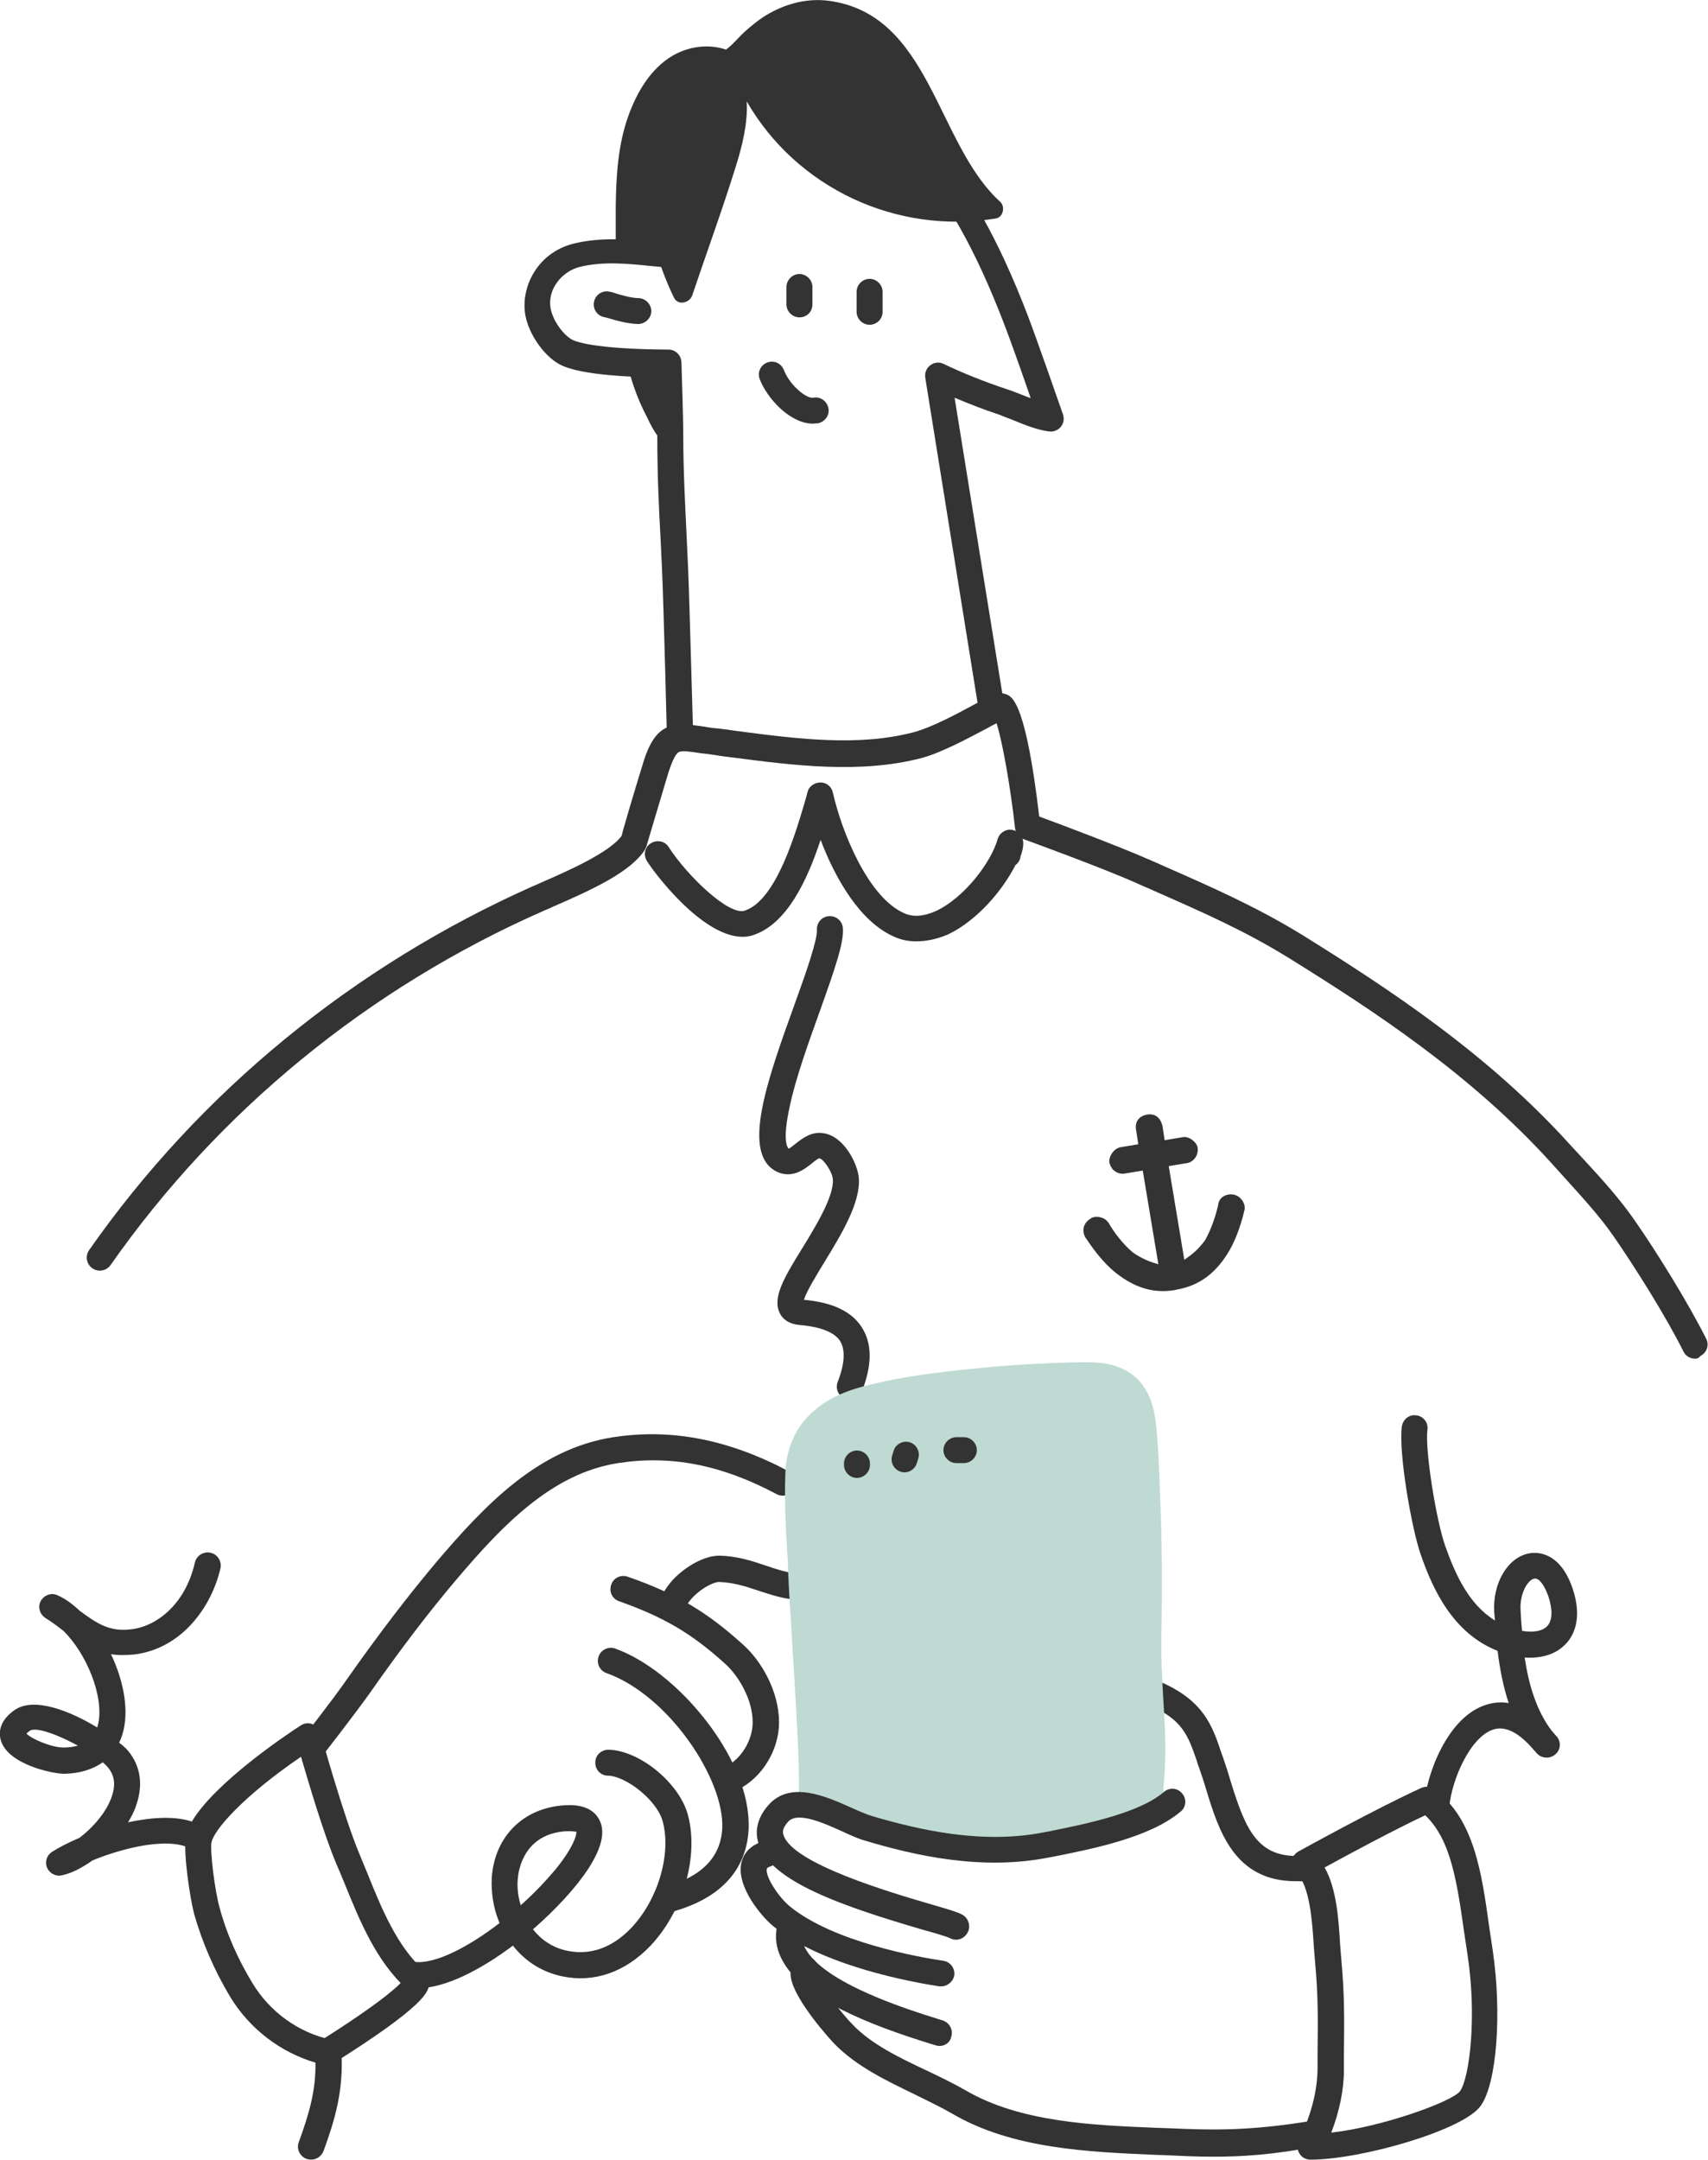 <svg width="163" height="206" viewBox="0 0 163 206" fill="none" xmlns="http://www.w3.org/2000/svg">
<g clip-path="url(#clip0_1637_1933)">
<path d="M39.705 190.105C39.421 190.105 39.103 189.999 38.89 189.787C35.915 187.103 34.356 183.288 32.869 179.614C32.621 179.014 32.373 178.413 32.125 177.848C30.921 175.022 29.469 170.113 28.725 167.569C22.987 171.49 20.437 174.599 20.189 175.694C20.082 176.082 19.799 176.435 19.41 176.577C19.02 176.718 18.595 176.647 18.241 176.4C17.284 175.729 15.195 175.658 12.573 176.259C11.228 176.577 9.917 177 8.819 177.46C7.827 178.166 6.8 178.696 5.915 178.873C5.313 179.014 4.746 178.696 4.498 178.166C4.25 177.601 4.462 176.965 4.958 176.647C5.56 176.259 6.481 175.764 7.579 175.305C8.89 174.316 10.165 172.832 10.661 171.384C11.05 170.254 10.944 169.371 10.307 168.594C10.2 168.452 10.023 168.276 9.811 168.099C8.854 168.77 7.615 169.159 6.163 169.194C4.994 169.194 0.85 168.311 0.106 166.086C-0.107 165.45 -0.213 164.249 1.381 163.119C3.258 161.812 6.729 163.225 9.28 164.779C9.315 164.638 9.35 164.496 9.386 164.355C9.917 161.776 8.252 157.714 6.056 155.56C6.021 155.524 5.95 155.489 5.915 155.454C5.419 155.065 4.888 154.677 4.321 154.323C3.79 153.97 3.577 153.264 3.896 152.699C4.215 152.133 4.923 151.886 5.49 152.169C6.233 152.487 6.942 153.017 7.615 153.652C9.209 154.818 10.413 155.666 12.467 155.418C14.876 155.171 17.674 153.087 18.595 149.06C18.736 148.389 19.41 147.965 20.082 148.107C20.755 148.248 21.18 148.919 21.039 149.59C20.189 153.299 17.32 157.291 12.751 157.82C11.936 157.891 11.228 157.891 10.59 157.785C11.723 160.152 12.255 162.766 11.83 164.85C11.723 165.344 11.582 165.803 11.369 166.227C11.794 166.545 12.078 166.828 12.255 167.04C13.424 168.488 13.671 170.254 12.999 172.197C12.822 172.762 12.538 173.292 12.219 173.821C14.38 173.362 16.611 173.186 18.311 173.751C20.472 170.077 27.237 165.521 28.725 164.567C29.044 164.355 29.469 164.32 29.823 164.461C30.177 164.602 30.46 164.92 30.567 165.273C30.602 165.344 32.763 173.186 34.321 176.894C34.569 177.495 34.817 178.095 35.065 178.696C36.446 182.122 37.898 185.654 40.449 187.95C40.944 188.41 40.98 189.187 40.519 189.681C40.378 189.964 40.024 190.105 39.705 190.105ZM2.514 165.344C2.975 165.874 5.029 166.722 6.092 166.686C6.588 166.686 7.048 166.616 7.438 166.51C5.56 165.485 3.435 164.673 2.833 165.097C2.692 165.203 2.585 165.309 2.514 165.344Z" fill="#333333"/>
<path d="M29.681 206C29.54 206 29.398 205.965 29.256 205.929C28.619 205.682 28.265 204.976 28.512 204.34C29.575 201.408 30.142 199.324 30.106 196.746C26.742 195.757 23.802 193.496 21.96 190.458C20.437 187.915 19.268 185.195 18.524 182.546C18.17 181.204 17.462 176.824 17.745 175.199C17.851 174.528 18.489 174.069 19.162 174.175C19.835 174.281 20.295 174.916 20.189 175.588C20.012 176.541 20.508 180.321 20.933 181.875C21.57 184.312 22.668 186.82 24.085 189.151C25.75 191.906 28.477 193.885 31.594 194.556C32.125 194.662 32.55 195.121 32.586 195.686C32.798 199.465 31.948 202.221 30.886 205.152C30.673 205.682 30.213 206 29.681 206Z" fill="#333333"/>
<path d="M31.134 196.993C30.709 196.993 30.319 196.781 30.071 196.428C29.717 195.862 29.894 195.085 30.461 194.732C37.297 190.423 38.359 189.045 38.501 188.833C38.643 188.233 39.28 187.809 39.918 187.915C40.591 188.021 41.051 188.657 40.945 189.328C40.839 189.999 40.626 191.271 31.807 196.816C31.594 196.922 31.346 196.993 31.134 196.993Z" fill="#333333"/>
<path d="M64.216 154.818C63.649 154.818 63.118 154.394 63.011 153.793C62.834 152.875 63.188 151.886 64.003 150.932C65.066 149.661 67.085 148.354 68.678 148.389C70.343 148.424 71.76 148.884 73.106 149.343C74.027 149.661 74.912 149.943 75.762 150.049C76.435 150.155 76.896 150.756 76.825 151.462C76.719 152.133 76.117 152.592 75.408 152.522C74.31 152.381 73.318 152.027 72.327 151.709C71.087 151.286 69.883 150.932 68.608 150.897C68.147 150.897 67.014 151.427 66.128 152.345C65.562 152.946 65.455 153.299 65.455 153.405C65.597 154.076 65.137 154.712 64.464 154.853C64.393 154.818 64.322 154.818 64.216 154.818Z" fill="#333333"/>
<path d="M29.752 167.922C29.469 167.922 29.221 167.852 28.973 167.675C28.442 167.251 28.335 166.474 28.76 165.944C28.796 165.909 31.735 162.165 33.152 160.116C36.234 155.736 39.032 152.098 41.653 148.99C46.258 143.585 51.358 138.181 58.548 137.086C64.073 136.238 69.528 137.298 75.266 140.336C75.868 140.654 76.116 141.395 75.797 141.996C75.478 142.596 74.735 142.844 74.132 142.526C68.82 139.7 64.003 138.781 58.973 139.559C52.633 140.548 47.887 145.563 43.601 150.614C41.015 153.652 38.288 157.22 35.242 161.564C33.754 163.648 30.886 167.322 30.779 167.463C30.496 167.746 30.142 167.922 29.752 167.922Z" fill="#333333"/>
<path d="M69.28 171.066C68.749 171.066 68.288 170.748 68.111 170.218C67.899 169.583 68.218 168.876 68.89 168.664C70.52 168.099 71.83 166.156 71.83 164.284C71.83 162.094 70.484 159.869 69.245 158.739C66.022 155.807 63.365 154.253 59.079 152.734C58.442 152.522 58.087 151.816 58.336 151.144C58.548 150.509 59.256 150.155 59.929 150.403C64.569 152.027 67.438 153.723 70.945 156.902C72.645 158.421 74.345 161.317 74.345 164.284C74.345 167.216 72.362 170.113 69.705 170.996C69.528 171.031 69.386 171.066 69.28 171.066Z" fill="#333333"/>
<path d="M63.508 182.475C62.941 182.475 62.445 182.087 62.304 181.557C62.127 180.886 62.551 180.215 63.189 180.038C66.873 179.12 68.785 177.212 68.927 174.387C69.139 169.724 63.827 161.706 57.876 159.586C57.239 159.375 56.884 158.633 57.132 157.997C57.345 157.361 58.089 157.008 58.726 157.255C61.595 158.28 64.818 160.823 67.368 164.108C68.962 166.156 71.619 170.254 71.442 174.492C71.3 177.283 69.883 180.886 63.827 182.44C63.72 182.475 63.614 182.475 63.508 182.475Z" fill="#333333"/>
<path d="M39.882 189.646C39.705 189.646 39.493 189.646 39.316 189.61C38.643 189.54 38.147 188.939 38.218 188.233C38.288 187.562 38.891 187.067 39.599 187.138C41.547 187.35 44.699 185.725 47.675 183.429C47.072 182.016 46.86 180.497 46.931 179.084C47.214 175.164 49.941 172.444 53.873 172.197C55.467 172.091 56.565 172.514 57.132 173.468C57.805 174.598 57.486 176.153 56.175 178.201C55.007 180.003 53.058 182.122 50.862 184.03C51.642 185.019 52.74 185.796 54.156 186.078C56.919 186.643 58.973 185.23 60.248 183.888C62.763 181.239 64.074 176.93 63.259 173.786C62.728 171.702 59.717 169.406 58.017 169.371C57.344 169.371 56.777 168.806 56.813 168.099C56.813 167.428 57.38 166.898 58.053 166.898C58.053 166.898 58.053 166.898 58.088 166.898C61.063 166.969 64.888 170.113 65.668 173.186C66.695 177.142 65.172 182.334 62.055 185.619C59.646 188.127 56.671 189.151 53.66 188.515C51.642 188.092 50.048 186.997 48.95 185.584C45.833 187.915 42.468 189.646 39.882 189.646ZM54.334 174.669C54.263 174.669 54.156 174.669 54.05 174.669C50.048 174.916 49.481 178.272 49.41 179.261C49.339 180.073 49.446 180.921 49.694 181.734C50.933 180.639 52.067 179.438 53.023 178.307C54.758 176.153 55.042 175.022 55.007 174.704C54.936 174.74 54.723 174.669 54.334 174.669Z" fill="#333333"/>
<path d="M81.111 133.483C80.969 133.483 80.828 133.448 80.651 133.413C80.013 133.165 79.694 132.459 79.942 131.823C80.615 130.092 80.686 128.785 80.19 127.938C79.659 127.09 78.348 126.56 76.294 126.383C75.161 126.277 74.629 125.712 74.417 125.253C73.673 123.77 74.877 121.791 76.578 119.036C77.923 116.846 79.588 114.091 79.482 112.502C79.446 111.795 78.596 110.559 78.207 110.488C78.065 110.488 77.675 110.806 77.463 110.983C76.79 111.513 75.657 112.431 74.204 111.795C70.662 110.17 73.177 103.141 75.869 95.688C76.896 92.862 78.03 89.613 77.959 88.695C77.923 88.023 78.419 87.423 79.128 87.388C79.801 87.352 80.403 87.847 80.438 88.553C80.544 89.931 79.694 92.368 78.207 96.536C77.144 99.503 75.94 102.823 75.373 105.508C74.629 108.864 75.161 109.464 75.267 109.57C75.409 109.499 75.727 109.252 75.904 109.111C76.542 108.616 77.392 107.91 78.561 108.086C80.58 108.369 81.855 111.054 81.961 112.36C82.138 114.727 80.296 117.729 78.703 120.343C77.994 121.509 76.967 123.169 76.719 123.981C79.482 124.229 81.324 125.112 82.28 126.666C83.236 128.185 83.236 130.234 82.245 132.741C82.103 133.165 81.607 133.483 81.111 133.483Z" fill="#333333"/>
<path d="M123.649 179.438C117.805 179.438 116.318 174.634 115.113 170.713C114.901 169.971 114.653 169.265 114.44 168.629C114.334 168.382 114.263 168.135 114.192 167.887C113.378 165.556 112.846 164.037 109.765 162.695C109.127 162.412 108.844 161.706 109.127 161.07C109.411 160.434 110.119 160.152 110.757 160.434C114.83 162.2 115.68 164.567 116.53 167.11C116.601 167.357 116.707 167.569 116.778 167.817C117.026 168.523 117.274 169.3 117.486 170.042C118.903 174.599 120.072 177.354 124.429 177C125.102 176.93 125.704 177.46 125.775 178.131C125.845 178.802 125.314 179.402 124.641 179.473C124.287 179.438 123.968 179.438 123.649 179.438Z" fill="#333333"/>
<path d="M109.445 142.137C109.339 140.053 109.303 137.934 109.055 135.85C108.878 134.331 108.382 132.777 107.001 131.929C105.655 131.116 103.955 131.187 102.432 131.222C100.024 131.258 97.65 131.399 95.277 131.576C91.062 131.929 86.706 132.388 82.597 133.483C78.914 134.437 76.363 136.627 76.222 140.583C76.115 143.409 76.257 146.234 76.47 149.096C76.399 151.497 77.709 166.404 77.497 171.455L79.835 172.691C86.422 176.329 95.384 176.506 101.051 175.446C106.718 174.386 110.012 173.115 110.012 173.115C110.012 173.115 109.728 171.49 109.906 169.936C110.331 165.309 109.516 160.681 109.622 156.054C109.693 151.427 109.658 146.8 109.445 142.137Z" fill="#BEDAD3"/>
<path d="M94.57 177.247C89.576 177.247 83.909 176.329 79.234 173.751L76.896 172.514C76.471 172.302 76.223 171.843 76.223 171.384C76.365 168.382 75.904 161.741 75.586 156.443C75.373 152.946 75.196 150.191 75.196 149.131C75.019 146.376 74.842 143.409 74.948 140.548C75.09 136.38 77.64 133.518 82.245 132.282C86.459 131.152 90.922 130.728 95.137 130.339C97.51 130.127 99.954 130.021 102.398 129.951H102.681C104.275 129.916 106.046 129.88 107.64 130.834C109.163 131.752 110.013 133.342 110.297 135.673C110.509 137.475 110.58 139.276 110.651 141.042L110.686 142.066C110.899 146.729 110.934 151.427 110.828 156.054C110.793 157.997 110.899 159.975 111.005 161.882C111.182 164.531 111.324 167.287 111.076 170.006C110.934 171.384 111.182 172.868 111.182 172.868C111.288 173.433 110.97 173.998 110.403 174.21C110.261 174.28 106.967 175.552 101.229 176.612C99.352 177.036 97.05 177.247 94.57 177.247ZM78.738 170.713L80.403 171.596C86.459 174.916 95.031 175.305 100.84 174.245C104.63 173.539 107.357 172.726 108.667 172.302C108.597 171.631 108.561 170.748 108.667 169.865C108.915 167.322 108.738 164.779 108.597 162.094C108.49 160.116 108.349 158.103 108.419 156.054C108.526 151.497 108.49 146.835 108.278 142.208L108.242 141.183C108.171 139.488 108.101 137.686 107.888 135.991C107.711 134.437 107.251 133.483 106.4 132.989C105.444 132.388 104.098 132.423 102.788 132.459H102.504C100.131 132.494 97.758 132.635 95.421 132.812C91.312 133.165 86.991 133.589 82.953 134.649C79.376 135.602 77.605 137.545 77.498 140.618C77.392 143.409 77.534 146.305 77.746 148.99C77.746 149.025 77.746 149.06 77.746 149.096C77.711 149.979 77.923 152.875 78.136 156.231C78.384 161.246 78.773 167.357 78.738 170.713Z" fill="#BEDAD3"/>
<path d="M161.761 129.598C161.3 129.598 160.875 129.351 160.663 128.927C159.033 125.642 156.058 120.909 154.004 117.941C152.658 115.999 150.993 114.197 149.399 112.431C148.974 111.972 148.549 111.477 148.124 111.018C140.438 102.506 131.088 96.395 122.941 91.344C118.832 88.8 114.724 86.999 110.403 85.092C109.801 84.809 109.163 84.562 108.561 84.279C105.09 82.725 97.758 80.076 97.687 80.041C97.262 79.864 96.943 79.475 96.873 79.016C96.447 75.166 95.668 70.716 95.102 68.985C94.818 69.126 94.499 69.303 94.181 69.479C92.374 70.433 89.895 71.775 87.947 72.305C82.138 73.824 75.727 73.011 70.06 72.27C69.458 72.199 68.856 72.128 68.254 72.022C67.758 71.952 67.297 71.881 66.872 71.846C65.916 71.704 65.101 71.563 64.782 71.74C64.57 71.846 64.251 72.27 63.791 73.683C62.197 79.052 61.807 80.288 61.736 80.57C61.736 80.641 61.701 80.712 61.666 80.782C61.63 80.853 61.595 80.959 61.559 81.03C60.213 83.149 56.636 84.809 52.811 86.469C52.492 86.611 52.209 86.752 51.925 86.858C35.136 94.24 20.863 105.967 10.555 120.661C10.166 121.226 9.387 121.368 8.82 120.979C8.253 120.591 8.111 119.814 8.501 119.248C19.056 104.166 33.72 92.156 50.863 84.526C51.146 84.421 51.429 84.279 51.748 84.138C54.015 83.149 58.159 81.347 59.328 79.723C59.363 79.546 59.434 79.334 59.47 79.157C59.611 78.698 59.788 78.062 60.001 77.321C60.426 75.873 60.957 74.142 61.347 72.87C62.551 68.808 64.251 68.879 67.156 69.303C67.545 69.373 67.97 69.444 68.466 69.479C69.068 69.55 69.67 69.621 70.308 69.726C76.01 70.468 81.925 71.245 87.238 69.832C88.939 69.373 91.241 68.137 92.941 67.219C93.755 66.795 94.393 66.442 94.853 66.23C95.279 66.053 95.775 66.088 96.2 66.3C96.66 66.583 97.935 67.289 99.175 77.886C101.123 78.592 106.542 80.641 109.482 81.913C110.119 82.195 110.721 82.442 111.324 82.725C115.751 84.668 119.895 86.505 124.181 89.118C132.469 94.275 141.997 100.492 149.895 109.252C150.32 109.711 150.745 110.171 151.17 110.63C152.835 112.431 154.571 114.339 155.987 116.387C158.113 119.425 161.123 124.299 162.823 127.69C163.142 128.291 162.894 129.033 162.257 129.351C162.115 129.563 161.938 129.598 161.761 129.598Z" fill="#333333"/>
<path d="M87.451 89.79C86.672 89.79 85.963 89.648 85.29 89.33C82.032 87.882 79.694 83.749 78.313 80.111C77.073 83.855 75.16 88.094 71.902 89.189C68.076 90.496 62.834 83.855 61.736 82.125C61.382 81.559 61.524 80.782 62.126 80.429C62.693 80.076 63.472 80.217 63.826 80.818C65.562 83.502 69.564 87.388 71.087 86.858C74.133 85.833 75.975 79.299 76.896 76.19L77.073 75.519C77.215 74.99 77.746 74.636 78.313 74.636C78.879 74.636 79.375 75.06 79.481 75.59C80.332 79.369 82.846 85.586 86.282 87.105C87.132 87.494 88.159 87.423 89.328 86.893C91.984 85.657 94.57 82.301 95.208 80.041C95.385 79.44 95.987 79.052 96.589 79.157C97.227 79.263 97.652 79.793 97.652 80.429C97.652 80.888 97.545 81.242 97.439 81.559C97.404 81.63 97.368 81.736 97.368 81.842C97.297 82.125 97.12 82.372 96.908 82.513C95.633 85.021 93.189 87.847 90.426 89.154C89.399 89.578 88.407 89.79 87.451 89.79Z" fill="#333333"/>
<path d="M125.066 206C124.641 206 124.216 205.788 124.003 205.4C123.791 205.046 123.755 204.587 123.932 204.199C125.101 201.832 125.703 199.536 125.739 197.381C125.739 196.816 125.739 196.286 125.739 195.792C125.774 192.754 125.809 190.352 125.491 187.032C125.455 186.643 125.42 186.184 125.384 185.69C125.243 183.5 125.03 179.791 123.684 178.625C123.365 178.343 123.224 177.954 123.259 177.566C123.295 177.177 123.543 176.824 123.897 176.612C124.216 176.435 131.512 172.409 135.656 170.536C136.081 170.36 136.541 170.395 136.896 170.678C140.686 173.504 141.394 178.555 142.138 183.924C142.244 184.63 142.35 185.336 142.457 186.043C143.342 192.048 142.846 198.688 141.323 200.843C139.729 203.174 129.883 206 125.066 206ZM126.412 178.131C127.58 180.179 127.757 183.217 127.899 185.584C127.935 186.043 127.97 186.502 128.005 186.891C128.324 190.317 128.289 192.754 128.253 195.863C128.253 196.357 128.253 196.887 128.253 197.452C128.253 199.359 127.828 201.373 127.049 203.422C132.008 202.856 138.596 200.454 139.34 199.465C140.225 198.194 140.969 192.472 140.048 186.431C139.942 185.725 139.835 184.983 139.729 184.312C139.056 179.614 138.49 175.482 136.01 173.15C132.929 174.598 128.537 176.965 126.412 178.131Z" fill="#333333"/>
<path d="M137.145 173.468C137.109 173.468 137.074 173.468 137.038 173.468C136.365 173.398 135.834 172.832 135.905 172.126C136.117 169.371 138.101 163.719 141.891 162.589C142.493 162.412 143.201 162.306 143.98 162.448C143.449 160.858 143.13 159.163 142.918 157.467C138.703 155.807 136.755 151.674 135.586 148.283C134.701 145.74 133.461 138.605 133.78 136.062C133.886 135.391 134.488 134.896 135.161 135.002C135.834 135.073 136.33 135.709 136.224 136.38C135.976 138.358 137.074 145.069 137.924 147.471C138.88 150.155 140.155 153.017 142.67 154.571C142.635 154.323 142.635 154.041 142.599 153.794C142.422 151.038 143.874 148.566 145.893 148.177C146.566 148.036 148.833 147.895 150.073 151.498C151.1 154.535 150.073 156.196 149.329 156.902C148.408 157.82 147.062 158.209 145.503 158.103C145.893 160.717 146.637 163.189 148.089 165.097C148.266 165.273 148.408 165.485 148.585 165.662C149.01 166.192 148.939 166.934 148.408 167.357C147.912 167.781 147.133 167.746 146.672 167.251C146.495 167.04 146.318 166.863 146.141 166.651C144.831 165.203 143.626 164.638 142.564 164.955C140.297 165.627 138.526 169.83 138.313 172.338C138.313 172.974 137.782 173.468 137.145 173.468ZM145.256 155.56C146.318 155.736 147.168 155.595 147.629 155.136C148.16 154.606 148.195 153.582 147.77 152.275C147.381 151.18 146.849 150.473 146.424 150.579C145.822 150.685 145.008 151.957 145.114 153.617C145.149 154.288 145.185 154.924 145.256 155.56Z" fill="#333333"/>
<path d="M115.787 205.717C114.228 205.717 112.776 205.647 111.324 205.576L110.226 205.541C103.851 205.258 96.625 204.976 90.887 201.62C89.789 200.984 88.585 200.419 87.31 199.783C84.547 198.441 81.713 197.099 79.588 194.909C79.553 194.873 75.373 190.423 75.444 188.198C75.444 187.703 75.657 187.244 76.011 186.926C76.507 186.467 77.286 186.502 77.746 186.997C78.101 187.385 78.171 187.915 77.959 188.374C78.242 189.363 80.332 192.083 81.395 193.143C83.201 195.015 85.858 196.286 88.408 197.487C89.683 198.088 90.993 198.724 92.162 199.395C97.369 202.432 104.276 202.715 110.332 202.962L111.43 202.998C115.539 203.174 119.081 203.316 125.421 202.256C126.094 202.15 126.732 202.609 126.838 203.28C126.944 203.951 126.484 204.587 125.811 204.693C121.596 205.541 118.514 205.717 115.787 205.717Z" fill="#333333"/>
<path d="M89.646 195.156C89.54 195.156 89.398 195.121 89.257 195.085L88.796 194.944C83.235 193.213 76.612 190.741 74.629 186.926C73.991 185.725 73.885 184.453 74.31 183.217C74.522 182.581 75.231 182.228 75.868 182.44C76.506 182.652 76.86 183.358 76.647 183.994C76.435 184.595 76.506 185.195 76.825 185.796C78.56 189.187 86.813 191.73 89.505 192.578L89.965 192.719C90.603 192.931 90.992 193.602 90.78 194.273C90.674 194.838 90.178 195.156 89.646 195.156Z" fill="#333333"/>
<path d="M89.823 189.469C89.752 189.469 89.681 189.469 89.646 189.469C87.096 189.081 78.453 187.526 73.814 183.747C72.68 182.829 70.307 180.003 70.732 177.777C70.838 177.177 71.263 176.117 72.786 175.658C73.424 175.446 74.132 175.835 74.345 176.47C74.557 177.106 74.168 177.813 73.53 178.025C73.211 178.131 73.176 178.237 73.176 178.272C73.034 179.049 74.345 180.992 75.372 181.839C79.516 185.23 87.627 186.679 90.036 187.032C90.709 187.138 91.169 187.774 91.063 188.445C90.957 189.01 90.425 189.469 89.823 189.469Z" fill="#333333"/>
<path d="M91.241 185.018C91.064 185.018 90.852 184.983 90.674 184.877C90.391 184.736 89.222 184.383 88.053 184.065C80.722 181.91 73.425 179.508 72.362 175.764C72.115 174.916 72.079 173.609 73.319 172.196C75.409 169.795 78.844 171.349 81.359 172.479C82.067 172.797 82.74 173.08 83.201 173.221C87.77 174.563 93.756 175.941 99.635 174.775L100.025 174.704C103.496 173.998 108.703 172.974 111.076 170.925C111.607 170.466 112.386 170.536 112.811 171.066C113.272 171.596 113.201 172.373 112.67 172.797C109.801 175.234 104.417 176.329 100.486 177.106L100.096 177.177C93.685 178.449 87.309 177 82.493 175.552C81.855 175.375 81.111 175.022 80.332 174.669C78.525 173.857 76.082 172.762 75.196 173.786C74.594 174.457 74.7 174.846 74.771 175.022C75.586 177.777 85.184 180.568 88.797 181.628C90.497 182.122 91.347 182.369 91.808 182.617C92.41 182.934 92.658 183.676 92.374 184.277C92.126 184.771 91.701 185.018 91.241 185.018Z" fill="#333333"/>
<path d="M64.889 71.634C64.216 71.634 63.685 71.104 63.65 70.433C63.65 70.291 63.331 57.717 63.189 54.538C63.154 53.549 63.083 52.524 63.047 51.5C62.87 48.356 62.729 45.107 62.729 41.892C62.729 40.479 62.622 37.618 62.587 35.993C57.77 35.923 54.653 35.464 53.343 34.722C51.855 33.874 50.509 31.896 50.155 30.165C49.623 27.516 51.217 24.125 54.724 23.242C57.309 22.606 59.895 22.818 62.41 23.065C62.41 20.699 62.587 15.895 63.508 13.175C65.172 8.336 70.415 5.722 74.559 5.334C79.872 4.839 85.291 9.608 88.903 13.74C92.445 17.802 95.279 22.818 98.042 29.989C99.034 32.567 101.336 39.243 101.442 39.526C101.584 39.95 101.513 40.373 101.229 40.727C100.946 41.044 100.521 41.221 100.096 41.15C98.998 41.009 97.829 40.55 96.731 40.091C96.2 39.879 95.74 39.702 95.279 39.526C93.862 39.066 92.445 38.501 91.1 37.936L95.81 67.112C95.917 67.784 95.456 68.419 94.783 68.525C94.11 68.631 93.473 68.172 93.366 67.501L88.301 36.029C88.231 35.569 88.408 35.11 88.797 34.828C89.187 34.545 89.647 34.51 90.072 34.722C91.772 35.534 93.933 36.417 96.094 37.124C96.625 37.3 97.156 37.512 97.688 37.724C97.9 37.795 98.113 37.901 98.361 37.971C97.581 35.711 96.412 32.391 95.775 30.766C93.118 23.878 90.427 19.074 87.062 15.224C82.493 10.031 78.136 7.347 74.807 7.665C71.3 7.983 67.085 10.243 65.846 13.846C64.748 17.061 64.854 24.196 64.854 24.266C64.854 24.62 64.712 24.973 64.464 25.185C64.216 25.432 63.862 25.538 63.508 25.503C63.118 25.467 62.729 25.432 62.339 25.397C59.966 25.149 57.557 24.902 55.291 25.467C53.661 25.891 52.174 27.587 52.563 29.494C52.776 30.554 53.697 31.896 54.582 32.391C54.83 32.532 56.53 33.309 63.791 33.344C64.464 33.344 64.995 33.874 65.031 34.545C65.031 34.757 65.208 39.667 65.208 41.716C65.208 44.859 65.385 48.074 65.527 51.182C65.562 52.206 65.633 53.195 65.668 54.22C65.81 57.434 66.129 70.044 66.164 70.185C66.129 71.033 65.598 71.598 64.889 71.634Z" fill="#333333"/>
<path d="M77.569 40.409C75.444 40.409 73.248 38.077 72.504 36.17C72.256 35.534 72.575 34.828 73.213 34.581C73.85 34.333 74.558 34.651 74.806 35.287C75.338 36.7 76.931 38.042 77.605 37.936C78.277 37.795 78.915 38.254 79.057 38.925C79.198 39.596 78.738 40.232 78.065 40.373C77.888 40.373 77.746 40.409 77.569 40.409Z" fill="#333333"/>
<path d="M76.292 30.271C75.619 30.271 75.053 29.706 75.053 29.035V27.375C75.053 26.704 75.619 26.138 76.292 26.138C76.965 26.138 77.532 26.704 77.532 27.375V29.035C77.532 29.741 77.001 30.271 76.292 30.271Z" fill="#333333"/>
<path d="M82.988 30.978C82.315 30.978 81.748 30.413 81.748 29.741V27.834C81.748 27.163 82.315 26.598 82.988 26.598C83.661 26.598 84.227 27.163 84.227 27.834V29.741C84.227 30.448 83.661 30.978 82.988 30.978Z" fill="#333333"/>
<path d="M60.886 30.907H60.851C59.93 30.872 58.974 30.625 58.159 30.377C57.946 30.307 57.769 30.271 57.592 30.236C56.919 30.059 56.53 29.388 56.707 28.717C56.884 28.046 57.557 27.657 58.23 27.834C58.442 27.869 58.655 27.94 58.832 28.011C59.576 28.223 60.319 28.434 60.957 28.434C61.63 28.47 62.161 29.035 62.161 29.706C62.126 30.377 61.559 30.907 60.886 30.907Z" fill="#333333"/>
<path d="M63.72 34.757C62.303 34.757 61.028 34.722 59.859 34.651C59.966 35.146 60.107 35.64 60.249 36.135C60.603 37.3 61.064 38.466 61.63 39.561C62.091 40.479 62.764 42.104 63.862 42.422H63.897C63.897 42.245 63.897 42.033 63.897 41.857C63.933 39.843 63.72 34.757 63.72 34.757Z" fill="#333333"/>
<path d="M95.456 19.251C89.329 13.705 88.833 1.342 79.057 0.071C77.073 -0.176 75.126 0.318 73.425 1.272C72.54 1.766 71.761 2.402 71.017 3.073C70.415 3.638 69.919 4.274 69.281 4.733C67.652 4.168 65.739 4.415 64.216 5.298C62.091 6.535 60.781 8.795 59.966 11.056C58.974 13.811 58.797 16.814 58.762 19.71C58.762 21.158 58.762 22.606 58.762 24.055C60.108 24.09 61.418 24.231 62.729 24.337C63.154 25.715 63.685 27.092 64.323 28.399C64.712 29.176 65.81 28.894 66.058 28.187C67.439 24.09 68.927 20.028 70.202 15.931C70.84 13.917 71.371 11.762 71.265 9.678C76.011 17.909 85.503 22.395 95.031 20.84C95.74 20.734 95.952 19.71 95.456 19.251Z" fill="#333333"/>
<path d="M86.317 140.442C86.175 140.442 86.069 140.406 85.927 140.371C85.289 140.159 84.935 139.453 85.148 138.817L85.289 138.358C85.502 137.722 86.21 137.369 86.848 137.581C87.485 137.793 87.84 138.499 87.627 139.135L87.485 139.594C87.308 140.124 86.812 140.442 86.317 140.442Z" fill="#333333"/>
<path d="M81.783 140.972C81.11 140.972 80.543 140.406 80.543 139.735V139.594C80.543 138.923 81.11 138.358 81.783 138.358C82.456 138.358 83.022 138.923 83.022 139.594V139.735C83.022 140.406 82.456 140.972 81.783 140.972Z" fill="#333333"/>
<path d="M91.983 139.559H91.275C90.602 139.559 90.035 138.994 90.035 138.322C90.035 137.651 90.602 137.086 91.275 137.086H91.983C92.656 137.086 93.223 137.651 93.223 138.322C93.223 138.994 92.656 139.559 91.983 139.559Z" fill="#333333"/>
<path d="M110.403 106.497C110.155 106.32 109.801 106.25 109.447 106.32C109.057 106.391 108.774 106.568 108.596 106.815C108.419 107.062 108.349 107.415 108.419 107.769L108.632 109.146L106.932 109.429C106.33 109.535 105.798 110.276 105.869 110.877C105.905 111.053 105.975 111.23 106.082 111.371C106.082 111.407 106.117 111.407 106.117 111.442C106.153 111.477 106.188 111.548 106.223 111.583C106.259 111.619 106.294 111.619 106.33 111.654C106.613 111.901 107.003 112.007 107.357 111.937L109.057 111.654L110.545 120.591L110.084 120.449C109.411 120.237 108.703 119.884 108.101 119.46C107.144 118.648 106.294 117.517 105.834 116.705C105.586 116.281 105.125 116.069 104.665 116.069C104.452 116.069 104.24 116.105 104.063 116.246C103.567 116.528 103.142 117.2 103.567 118.012C104.204 118.966 105.196 120.379 106.471 121.403C108.313 122.851 110.084 123.381 112.068 123.063L112.209 123.028C114.299 122.675 115.857 121.615 117.133 119.601C117.805 118.542 118.372 117.094 118.762 115.433C118.833 115.151 118.762 114.833 118.585 114.55C118.372 114.232 118.089 114.021 117.735 113.95C117.38 113.879 117.026 113.95 116.743 114.127C116.46 114.303 116.282 114.586 116.247 114.974C116.035 115.893 115.609 117.235 115.007 118.295C114.547 118.93 113.98 119.496 113.413 119.884L113.024 120.167L111.536 111.23L113.236 110.948C113.555 110.912 113.839 110.736 114.051 110.453C114.264 110.17 114.334 109.817 114.299 109.499C114.264 109.217 114.051 108.934 113.768 108.722C113.484 108.51 113.13 108.404 112.847 108.475L111.147 108.758L110.934 107.38C110.828 106.991 110.686 106.709 110.403 106.497Z" fill="#333333"/>
<path d="M110.828 106.073L110.793 106.038C110.793 106.038 110.793 106.073 110.828 106.073Z" fill="#333333"/>
<path d="M107.816 118.365C107.852 118.4 107.923 118.471 107.958 118.506C107.887 118.471 107.852 118.436 107.816 118.365Z" fill="#333333"/>
<path d="M118.868 113.914C118.868 113.914 118.832 113.879 118.797 113.879C118.832 113.879 118.832 113.914 118.868 113.914Z" fill="#333333"/>
<path d="M105.975 115.999C106.01 116.034 106.045 116.069 106.081 116.069C106.01 116.034 106.01 116.034 105.975 115.999Z" fill="#333333"/>
<path d="M111.04 106.25C111.005 106.215 111.005 106.215 110.969 106.179C111.005 106.215 111.005 106.25 111.04 106.25Z" fill="#333333"/>
<path d="M114.369 108.474L114.334 108.439C114.334 108.439 114.334 108.439 114.369 108.474Z" fill="#333333"/>
</g>
<defs>
<clipPath id="clip0_1637_1933">
<rect width="163" height="206" fill="white"/>
</clipPath>
</defs>
</svg>
